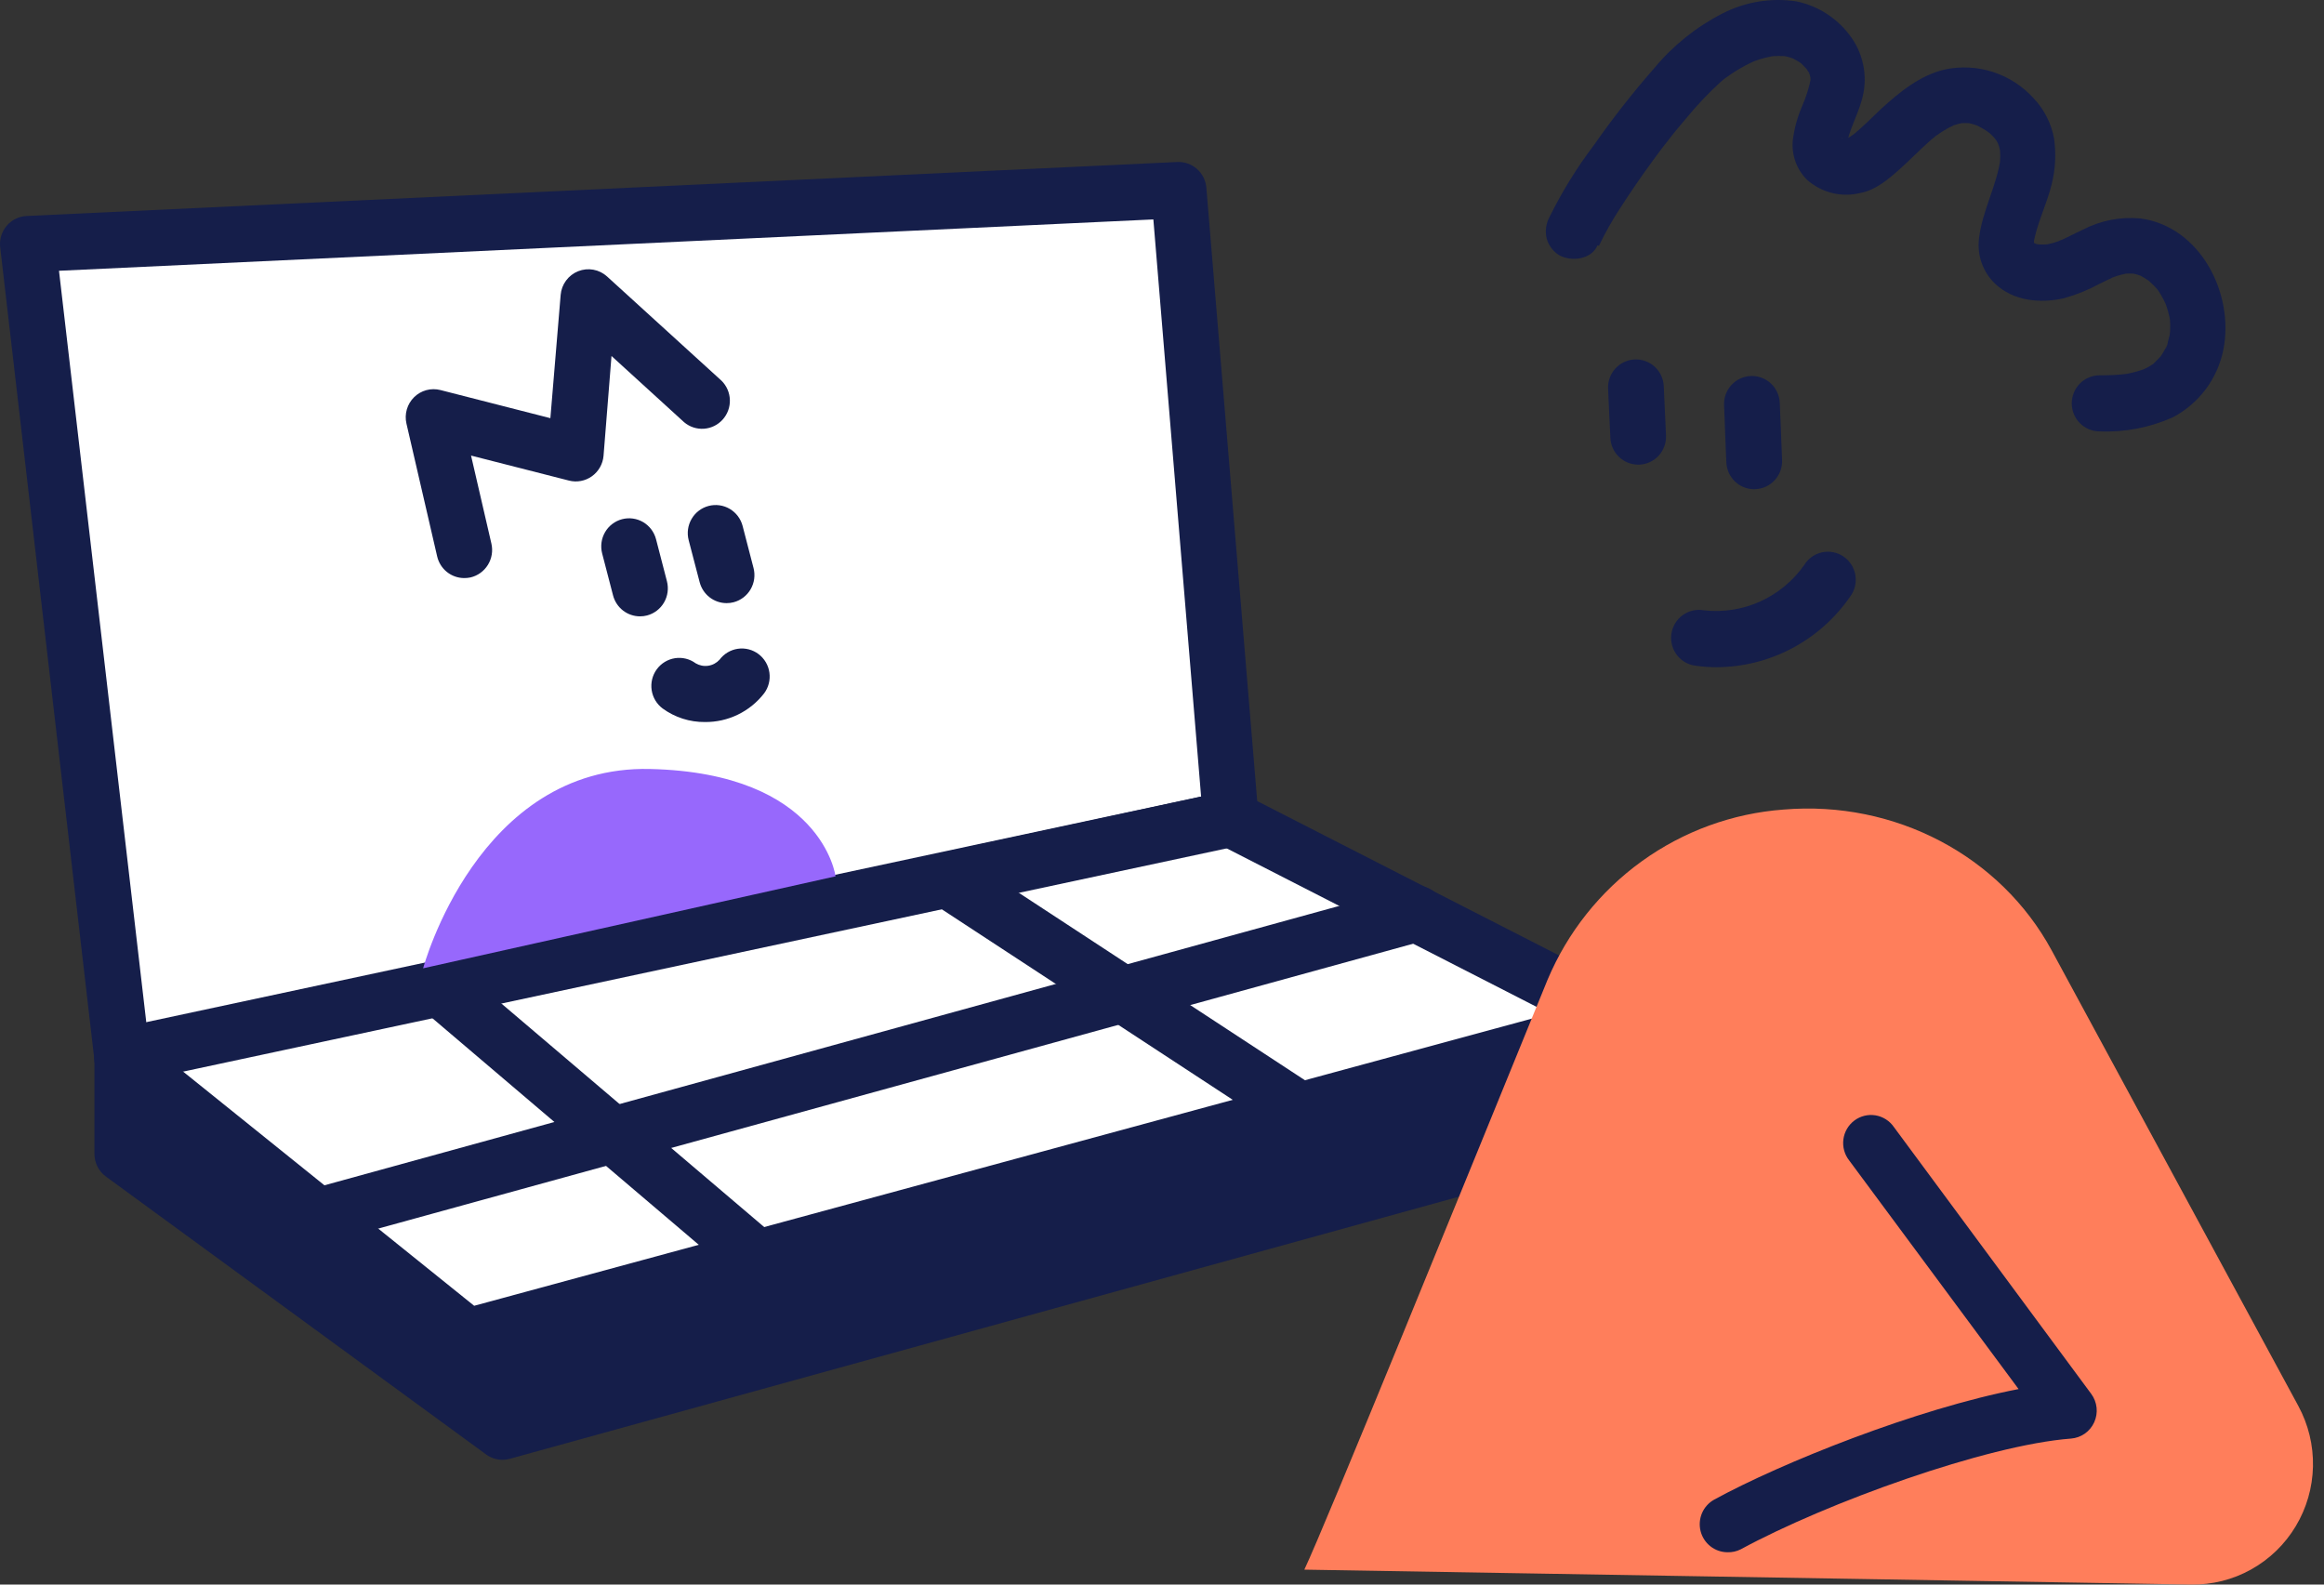 <?xml version="1.0" encoding="UTF-8"?> <svg xmlns="http://www.w3.org/2000/svg" width="176" height="120" viewBox="0 0 176 120" fill="none"><rect x="0" y="0" width="176" height="120" fill="#333333" stroke="none"/><path d="M9.253 80.147V87.385L38.053 108.43L123.335 84.879L123.25 77.375L9.253 80.147Z" fill="#151E4A"></path><path d="M38.054 110.552C37.608 110.551 37.174 110.409 36.813 110.145L8.02 89.1C7.75 88.903 7.531 88.645 7.381 88.347C7.23 88.049 7.151 87.718 7.152 87.383V80.146C7.15 79.592 7.364 79.059 7.749 78.662C8.133 78.265 8.656 78.035 9.207 78.022L123.198 75.25H123.252C123.806 75.253 124.337 75.475 124.732 75.867C125.126 76.259 125.352 76.791 125.361 77.349L125.445 84.854C125.451 85.322 125.302 85.78 125.022 86.154C124.742 86.528 124.346 86.799 123.897 86.922L38.614 110.473C38.432 110.526 38.244 110.553 38.054 110.552V110.552ZM11.37 86.285L38.488 106.099L121.221 83.252L121.179 79.539L11.382 82.202L11.37 86.285Z" fill="#151E4A"></path><path d="M2.111 18.491L89.262 14.402L93.209 62.014L9.252 80.147L2.111 18.491Z" fill="white"></path><path d="M9.259 82.271C8.742 82.269 8.243 82.076 7.857 81.73C7.471 81.384 7.223 80.907 7.162 80.39L0.015 18.729C-0.02 18.439 0.006 18.145 0.09 17.865C0.173 17.585 0.314 17.326 0.501 17.104C0.689 16.881 0.921 16.7 1.181 16.571C1.442 16.443 1.726 16.369 2.015 16.357L89.16 12.268C89.705 12.244 90.239 12.433 90.649 12.796C91.059 13.159 91.313 13.668 91.359 14.215L95.306 61.826C95.35 62.34 95.206 62.852 94.901 63.267C94.595 63.681 94.15 63.969 93.649 64.077L9.699 82.21C9.555 82.245 9.407 82.266 9.259 82.271ZM4.468 20.506L11.097 77.581L90.962 60.328L87.346 16.617L4.468 20.506Z" fill="#151E4A"></path><path d="M93.21 62.012L123.25 77.372L35.443 101.214L9.253 80.145" fill="white"></path><path d="M35.439 103.34C34.961 103.338 34.498 103.173 34.125 102.873L7.942 81.821C7.725 81.647 7.545 81.432 7.411 81.188C7.277 80.943 7.193 80.675 7.162 80.398C7.131 80.121 7.155 79.84 7.232 79.572C7.309 79.304 7.437 79.054 7.61 78.837C7.783 78.619 7.997 78.437 8.24 78.302C8.482 78.168 8.749 78.082 9.024 78.052C9.299 78.02 9.578 78.044 9.844 78.122C10.11 78.199 10.359 78.329 10.575 78.503L35.909 98.887L117.383 76.768L92.236 63.906C91.747 63.646 91.379 63.202 91.212 62.671C91.044 62.14 91.091 61.564 91.342 61.068C91.592 60.571 92.027 60.194 92.551 60.017C93.076 59.839 93.649 59.877 94.146 60.121L124.187 75.482C124.567 75.676 124.88 75.981 125.084 76.358C125.288 76.735 125.374 77.166 125.33 77.593C125.287 78.02 125.115 78.424 124.839 78.751C124.563 79.078 124.194 79.313 123.783 79.425L35.975 103.267C35.8 103.314 35.62 103.338 35.439 103.34Z" fill="#151E4A"></path><path d="M57.36 97.389C56.861 97.39 56.377 97.212 55.998 96.886L31.959 76.441C31.738 76.264 31.553 76.045 31.417 75.795C31.282 75.545 31.197 75.27 31.169 74.987C31.141 74.703 31.17 74.417 31.254 74.145C31.338 73.874 31.475 73.621 31.658 73.404C31.841 73.187 32.065 73.008 32.318 72.88C32.57 72.752 32.846 72.676 33.128 72.657C33.41 72.638 33.693 72.677 33.961 72.77C34.228 72.864 34.474 73.01 34.683 73.201L58.722 93.646C59.051 93.927 59.287 94.303 59.397 94.723C59.507 95.144 59.487 95.588 59.338 95.996C59.19 96.404 58.92 96.757 58.567 97.006C58.213 97.255 57.791 97.389 57.36 97.389V97.389Z" fill="#151E4A"></path><path d="M99.898 87.164C99.489 87.166 99.089 87.046 98.747 86.818L71.28 68.831C70.811 68.523 70.482 68.041 70.367 67.49C70.251 66.939 70.357 66.364 70.662 65.892C70.968 65.419 71.447 65.088 71.994 64.972C72.542 64.855 73.113 64.962 73.582 65.27L101.049 83.263C101.429 83.513 101.719 83.88 101.876 84.31C102.032 84.739 102.047 85.207 101.917 85.645C101.788 86.084 101.522 86.468 101.158 86.742C100.794 87.016 100.352 87.164 99.898 87.164V87.164Z" fill="#151E4A"></path><path d="M21.156 95.028C20.643 95.03 20.148 94.844 19.762 94.505C19.376 94.166 19.126 93.698 19.058 93.186C18.99 92.675 19.109 92.157 19.393 91.728C19.677 91.299 20.107 90.988 20.601 90.855L106.703 67.152C106.972 67.073 107.254 67.048 107.532 67.08C107.81 67.111 108.08 67.198 108.324 67.336C108.569 67.473 108.784 67.658 108.956 67.88C109.129 68.102 109.256 68.357 109.33 68.629C109.404 68.9 109.424 69.185 109.388 69.464C109.351 69.744 109.26 70.013 109.119 70.257C108.979 70.501 108.791 70.714 108.568 70.884C108.344 71.054 108.089 71.177 107.818 71.247L21.71 94.95C21.53 95.003 21.343 95.029 21.156 95.028V95.028Z" fill="#151E4A"></path><path d="M11.616 81.585C11.097 81.581 10.598 81.385 10.213 81.034C9.829 80.683 9.587 80.201 9.533 79.681C9.479 79.161 9.618 78.64 9.922 78.216C10.226 77.793 10.675 77.498 11.182 77.386L92.771 59.933C93.042 59.875 93.322 59.872 93.594 59.923C93.866 59.974 94.126 60.078 94.358 60.23C94.59 60.382 94.791 60.579 94.947 60.809C95.104 61.039 95.214 61.298 95.272 61.571C95.329 61.844 95.332 62.125 95.282 62.399C95.231 62.674 95.127 62.935 94.976 63.169C94.825 63.403 94.63 63.604 94.401 63.762C94.173 63.92 93.916 64.031 93.644 64.088L12.056 81.542C11.911 81.571 11.764 81.586 11.616 81.585V81.585Z" fill="#151E4A"></path><path d="M48.471 46.676C48.005 46.676 47.551 46.521 47.181 46.235C46.812 45.948 46.547 45.546 46.428 45.092L45.602 41.913C45.532 41.644 45.515 41.363 45.553 41.086C45.59 40.81 45.681 40.544 45.821 40.303C45.96 40.062 46.146 39.851 46.366 39.683C46.587 39.514 46.838 39.391 47.106 39.32C47.374 39.249 47.653 39.232 47.928 39.27C48.202 39.307 48.466 39.399 48.706 39.539C48.945 39.68 49.154 39.867 49.322 40.089C49.489 40.311 49.612 40.564 49.682 40.833L50.508 44.018C50.649 44.563 50.57 45.142 50.287 45.628C50.005 46.113 49.542 46.466 49.001 46.609C48.828 46.655 48.65 46.677 48.471 46.676V46.676Z" fill="#151E4A"></path><path d="M55.023 45.675C54.558 45.674 54.105 45.518 53.737 45.232C53.369 44.946 53.105 44.544 52.986 44.091L52.155 40.912C52.012 40.367 52.091 39.787 52.374 39.3C52.656 38.813 53.119 38.459 53.661 38.316C54.203 38.173 54.779 38.252 55.263 38.536C55.746 38.821 56.098 39.287 56.24 39.833L57.066 43.017C57.207 43.562 57.128 44.141 56.845 44.627C56.563 45.112 56.1 45.465 55.559 45.608C55.384 45.654 55.204 45.676 55.023 45.675Z" fill="#151E4A"></path><path d="M53.384 54.679C52.239 54.69 51.12 54.333 50.19 53.659C49.739 53.326 49.437 52.826 49.352 52.269C49.267 51.712 49.404 51.144 49.735 50.69C50.066 50.235 50.563 49.932 51.116 49.846C51.669 49.76 52.234 49.899 52.685 50.232C52.972 50.401 53.308 50.467 53.637 50.417C53.966 50.368 54.268 50.206 54.493 49.959C54.659 49.736 54.867 49.548 55.106 49.406C55.344 49.264 55.608 49.17 55.882 49.131C56.156 49.091 56.435 49.107 56.704 49.176C56.972 49.245 57.224 49.367 57.446 49.534C57.667 49.701 57.854 49.911 57.995 50.151C58.136 50.391 58.229 50.656 58.268 50.932C58.307 51.208 58.292 51.49 58.223 51.76C58.155 52.03 58.034 52.284 57.868 52.507C57.337 53.191 56.656 53.744 55.878 54.12C55.1 54.497 54.247 54.688 53.384 54.679V54.679Z" fill="#151E4A"></path><path d="M35.155 43.777C34.679 43.776 34.217 43.614 33.845 43.315C33.473 43.016 33.213 42.599 33.106 42.133L30.78 32.074C30.699 31.719 30.709 31.35 30.811 31C30.912 30.651 31.102 30.334 31.36 30.079C31.618 29.824 31.937 29.641 32.286 29.546C32.635 29.451 33.003 29.449 33.353 29.538L41.681 31.668L42.459 22.337C42.492 21.942 42.633 21.564 42.868 21.247C43.103 20.929 43.422 20.683 43.788 20.538C44.154 20.393 44.553 20.354 44.94 20.425C45.327 20.497 45.687 20.675 45.978 20.942L54.638 28.828C55.029 29.212 55.257 29.733 55.274 30.282C55.292 30.831 55.097 31.366 54.731 31.773C54.365 32.181 53.857 32.43 53.312 32.468C52.768 32.506 52.23 32.33 51.812 31.977L46.31 26.96L45.707 34.519C45.681 34.826 45.588 35.123 45.436 35.39C45.284 35.657 45.077 35.888 44.827 36.067C44.578 36.245 44.293 36.367 43.992 36.423C43.691 36.48 43.382 36.469 43.086 36.393L35.673 34.501L37.216 41.174C37.341 41.723 37.245 42.3 36.949 42.778C36.653 43.257 36.182 43.598 35.637 43.728C35.479 43.762 35.317 43.778 35.155 43.777V43.777Z" fill="#151E4A"></path><path d="M32.044 73.329C32.044 73.329 36.171 57.932 49.23 58.235C62.289 58.538 63.277 66.364 63.277 66.364L32.044 73.329Z" fill="#9768FC"></path><path d="M98.778 118.869C100.278 115.738 110.83 89.797 117.2 74.194C118.714 70.6 121.182 67.496 124.335 65.223C127.487 62.95 131.2 61.595 135.067 61.308V61.308C143.504 60.598 151.489 64.803 155.376 71.973L174.057 106.474C174.818 107.878 175.2 109.459 175.165 111.058C175.13 112.657 174.679 114.218 173.857 115.587C173.035 116.956 171.87 118.083 170.48 118.857C169.09 119.631 167.522 120.024 165.933 119.997L98.778 118.869Z" fill="#FF7E5B"></path><path d="M130.826 117.552C130.358 117.55 129.904 117.393 129.535 117.103C129.166 116.813 128.903 116.408 128.788 115.952C128.673 115.495 128.712 115.013 128.898 114.581C129.085 114.15 129.409 113.792 129.819 113.566C134.918 110.776 145.132 106.687 152.87 105.194L140.046 87.886C139.869 87.663 139.739 87.407 139.663 87.133C139.586 86.859 139.566 86.572 139.602 86.289C139.638 86.007 139.73 85.734 139.873 85.489C140.016 85.243 140.207 85.028 140.434 84.858C140.66 84.688 140.919 84.566 141.194 84.498C141.469 84.43 141.754 84.419 142.034 84.465C142.313 84.511 142.58 84.613 142.819 84.765C143.059 84.917 143.265 85.116 143.427 85.35L158.371 105.558C158.597 105.863 158.737 106.223 158.777 106.601C158.817 106.978 158.756 107.36 158.599 107.706C158.443 108.052 158.197 108.349 157.888 108.567C157.579 108.784 157.217 108.914 156.841 108.943C150.411 109.435 138.334 113.797 131.832 117.328C131.521 117.486 131.175 117.563 130.826 117.552V117.552Z" fill="#151E4A"></path><path d="M121.088 18.619C121.567 17.618 122.112 16.651 122.722 15.725C123.505 14.512 124.337 13.298 125.198 12.127L125.831 11.272C125.897 11.193 125.958 11.108 126.018 11.029L125.934 11.139L126.307 10.665C126.765 10.059 127.235 9.501 127.723 8.93C128.513 7.969 129.369 7.065 130.284 6.225C130.387 6.134 130.489 6.043 130.598 5.958L130.736 5.842C130.959 5.66 130.254 6.2 130.489 6.036C130.917 5.739 131.333 5.43 131.779 5.187C132.008 5.054 132.237 4.926 132.472 4.811L132.821 4.647L132.677 4.708L132.918 4.611C133.439 4.42 133.978 4.286 134.527 4.21L133.966 4.283C134.467 4.223 134.973 4.223 135.473 4.283L134.913 4.21C135.126 4.24 135.338 4.284 135.545 4.344L135.853 4.453C136.202 4.574 135.401 4.217 135.75 4.411C135.925 4.508 136.1 4.593 136.268 4.702C136.341 4.75 136.672 4.999 136.365 4.756C136.058 4.514 136.365 4.756 136.443 4.835C136.522 4.914 136.72 5.114 136.853 5.26C137.124 5.551 136.57 4.835 136.781 5.169C136.835 5.254 136.895 5.339 136.949 5.436C136.99 5.531 137.039 5.622 137.094 5.709C137.004 5.673 136.895 5.169 137.034 5.588C137.093 5.786 137.137 5.989 137.166 6.194L137.088 5.63C137.118 5.876 137.118 6.124 137.088 6.37L137.166 5.806C137.02 6.594 136.781 7.362 136.455 8.093C136.107 8.909 135.875 9.771 135.768 10.653C135.721 11.198 135.793 11.746 135.981 12.259C136.168 12.772 136.466 13.236 136.853 13.62C137.391 14.097 138.036 14.437 138.732 14.612C139.429 14.786 140.157 14.789 140.854 14.621C141.999 14.421 142.982 13.602 143.825 12.849C144.669 12.097 145.416 11.315 146.236 10.593C146.374 10.477 146.525 10.368 146.658 10.247C146.658 10.247 146.181 10.611 146.416 10.435L146.67 10.247C146.92 10.068 147.179 9.901 147.447 9.749C147.604 9.658 147.76 9.579 147.917 9.501L148.056 9.44C147.411 9.786 147.706 9.586 147.899 9.513C148.2 9.403 148.511 9.324 148.827 9.276L148.267 9.355C148.643 9.306 149.023 9.306 149.399 9.355L148.839 9.276C149.043 9.307 149.244 9.352 149.442 9.41L149.803 9.531C150.183 9.664 149.339 9.306 149.713 9.495C149.942 9.616 150.171 9.737 150.388 9.877L150.737 10.119C150.936 10.259 150.394 9.804 150.55 9.974C150.61 10.031 150.672 10.086 150.737 10.138C150.828 10.223 150.918 10.307 151.002 10.399C151.087 10.489 151.189 10.665 151.231 10.665C151.274 10.665 150.912 10.216 151.057 10.447L151.153 10.586L151.316 10.866L151.382 11.011C151.509 11.248 151.268 10.726 151.268 10.72C151.295 10.835 151.333 10.946 151.382 11.054C151.441 11.262 151.486 11.475 151.515 11.691L151.436 11.126C151.494 11.592 151.494 12.062 151.436 12.528L151.509 11.964C151.225 14.063 150.129 15.937 149.876 18.03C149.793 18.66 149.86 19.299 150.069 19.898C150.279 20.497 150.625 21.038 151.081 21.476C152.479 22.805 154.504 22.993 156.311 22.586C157.257 22.319 158.171 21.946 159.035 21.476L159.734 21.136L159.969 21.033C159.439 21.306 159.801 21.1 159.939 21.033C160.374 20.862 160.827 20.742 161.289 20.675L160.729 20.748C161.091 20.703 161.457 20.703 161.819 20.748L161.259 20.669C161.538 20.708 161.813 20.775 162.078 20.869C162.115 20.869 162.247 20.96 162.283 20.948C162.32 20.936 161.747 20.688 162.06 20.857C162.175 20.924 162.295 20.979 162.41 21.052C162.524 21.124 162.663 21.209 162.784 21.294C163.049 21.476 162.428 20.991 162.603 21.155C162.663 21.209 162.723 21.252 162.778 21.306C162.991 21.495 163.193 21.698 163.38 21.913C163.434 21.974 163.585 22.174 163.38 21.913C163.175 21.652 163.332 21.846 163.38 21.913C163.428 21.98 163.561 22.174 163.639 22.307C163.796 22.568 163.923 22.835 164.055 23.108C164.188 23.381 163.85 22.556 163.971 22.908C163.971 22.969 164.019 23.029 164.037 23.09C164.093 23.244 164.141 23.395 164.182 23.545C164.269 23.851 164.335 24.164 164.38 24.479L164.302 23.915C164.371 24.451 164.371 24.993 164.302 25.529L164.38 24.965C164.336 25.279 164.268 25.589 164.176 25.893C164.176 25.978 164.073 26.366 163.989 26.415C163.989 26.415 164.206 25.935 164.073 26.208L163.929 26.499C163.856 26.633 163.778 26.766 163.693 26.894C163.651 26.965 163.605 27.034 163.555 27.1C163.374 27.379 163.844 26.754 163.681 26.936C163.519 27.118 163.254 27.373 163.037 27.591C162.82 27.81 163.507 27.258 163.217 27.458L163.073 27.555C162.952 27.64 162.826 27.719 162.699 27.791L162.307 27.986C162.018 28.131 162.765 27.816 162.53 27.895L162.332 27.974C161.776 28.167 161.203 28.303 160.62 28.38L161.181 28.301C160.459 28.39 159.732 28.431 159.005 28.422C158.446 28.422 157.909 28.646 157.514 29.044C157.118 29.443 156.896 29.983 156.896 30.546C156.896 31.109 157.118 31.649 157.514 32.047C157.909 32.445 158.446 32.669 159.005 32.669C160.912 32.748 162.811 32.382 164.555 31.601C165.533 31.088 166.384 30.36 167.047 29.472C167.709 28.584 168.165 27.558 168.382 26.469C169.22 22.222 166.622 17.157 162.109 16.544C160.597 16.4 159.076 16.697 157.728 17.399C157.125 17.672 156.522 18.006 155.92 18.261L156.125 18.17C156.046 18.17 155.968 18.237 155.89 18.267C155.811 18.297 155.63 18.358 155.498 18.394C155.233 18.469 154.963 18.526 154.69 18.564L155.251 18.485C154.874 18.528 154.494 18.528 154.118 18.485L154.678 18.564L154.287 18.491C154.184 18.491 153.684 18.285 154.082 18.443C154.479 18.601 154.046 18.4 153.949 18.352C153.853 18.303 153.678 18.152 153.949 18.352C154.22 18.552 154.003 18.352 153.949 18.352C153.744 18.182 154.082 18.497 154.088 18.558C154.088 18.522 154.021 18.467 154.003 18.431C153.975 18.368 153.943 18.307 153.907 18.249C153.907 18.249 154.106 18.819 154.064 18.613C154.055 18.571 154.043 18.531 154.028 18.491C154.008 18.414 153.994 18.335 153.985 18.255L154.058 18.819C154.025 18.551 154.025 18.28 154.058 18.012L153.979 18.576C154.214 16.975 155.01 15.501 155.383 13.923C155.661 12.803 155.72 11.639 155.558 10.495C155.351 9.356 154.819 8.303 154.028 7.462C153.194 6.535 152.134 5.844 150.953 5.458C149.772 5.072 148.512 5.003 147.296 5.26C145.398 5.697 143.807 7.007 142.409 8.293C141.776 8.9 141.168 9.507 140.511 10.065L140.288 10.247C140.011 10.477 140.776 9.889 140.445 10.125C140.306 10.223 140.167 10.32 140.017 10.411L139.83 10.514L139.739 10.556C139.517 10.678 140.234 10.374 140.083 10.411C139.932 10.447 139.806 10.502 139.655 10.52L140.216 10.447C139.909 10.483 139.6 10.483 139.294 10.447L139.854 10.526C139.758 10.512 139.664 10.492 139.571 10.465C139.492 10.465 139.233 10.344 139.571 10.465C139.908 10.586 139.571 10.465 139.523 10.405C139.523 10.453 139.975 10.756 139.709 10.532C139.649 10.477 139.498 10.277 139.709 10.58C139.836 10.756 139.86 10.781 139.788 10.659L139.746 10.593C139.746 10.593 139.926 11.127 139.872 10.878C139.872 10.799 139.836 10.726 139.824 10.647L139.896 11.211C139.866 10.988 139.866 10.761 139.896 10.538L139.824 11.102C140.005 9.889 140.649 8.815 140.975 7.644C141.22 6.844 141.281 5.997 141.151 5.17C141.022 4.342 140.706 3.555 140.228 2.87C139.235 1.441 137.736 0.451 136.039 0.103C134.135 -0.184 132.189 0.132 130.471 1.007C128.484 2.018 126.723 3.426 125.295 5.145C123.664 7.001 122.137 8.947 120.721 10.975C119.426 12.683 118.296 14.511 117.346 16.435C117.076 16.935 117.001 17.519 117.135 18.073C117.285 18.605 117.632 19.059 118.106 19.341C119.028 19.832 120.516 19.656 120.986 18.576L121.088 18.619Z" fill="#151E4A"></path><path d="M132.844 37.05C132.302 37.049 131.781 36.838 131.389 36.461C130.998 36.084 130.765 35.569 130.741 35.024C130.692 34.023 130.674 33.428 130.65 32.834C130.626 32.239 130.614 31.675 130.566 30.698C130.539 30.135 130.736 29.585 131.113 29.168C131.49 28.751 132.016 28.502 132.576 28.475C133.135 28.448 133.682 28.647 134.096 29.026C134.51 29.406 134.758 29.935 134.784 30.498C134.832 31.499 134.856 32.094 134.875 32.688C134.893 33.283 134.917 33.847 134.959 34.824C134.985 35.386 134.788 35.936 134.412 36.352C134.036 36.769 133.511 37.017 132.952 37.044L132.844 37.05Z" fill="#151E4A"></path><path d="M124.065 35.187C123.523 35.187 123.002 34.978 122.609 34.602C122.216 34.225 121.983 33.711 121.956 33.166L121.782 29.441C121.756 28.878 121.954 28.328 122.331 27.912C122.709 27.495 123.235 27.247 123.794 27.221C124.354 27.195 124.9 27.394 125.314 27.774C125.728 28.154 125.974 28.684 126 29.247L126.169 32.966C126.182 33.245 126.141 33.523 126.048 33.786C125.954 34.048 125.81 34.29 125.624 34.496C125.437 34.703 125.212 34.87 124.961 34.988C124.71 35.107 124.439 35.174 124.162 35.187H124.065Z" fill="#151E4A"></path><path d="M130 50.528C129.496 50.53 128.993 50.495 128.494 50.424C128.209 50.401 127.931 50.32 127.678 50.185C127.425 50.051 127.202 49.866 127.023 49.642C126.843 49.417 126.71 49.159 126.633 48.882C126.556 48.604 126.535 48.314 126.573 48.029C126.611 47.743 126.706 47.468 126.852 47.221C126.999 46.974 127.193 46.759 127.425 46.59C127.657 46.42 127.92 46.3 128.199 46.237C128.478 46.173 128.767 46.168 129.048 46.22C130.5 46.383 131.969 46.152 133.302 45.55C134.635 44.948 135.784 43.998 136.629 42.799C136.778 42.553 136.974 42.341 137.207 42.174C137.439 42.008 137.703 41.891 137.982 41.83C138.261 41.769 138.549 41.765 138.829 41.82C139.109 41.874 139.376 41.985 139.612 42.146C139.848 42.307 140.05 42.515 140.204 42.757C140.358 42.998 140.462 43.269 140.51 43.553C140.557 43.836 140.547 44.126 140.479 44.405C140.412 44.684 140.289 44.947 140.118 45.177C138.983 46.821 137.47 48.166 135.709 49.097C133.948 50.029 131.99 50.519 130 50.528V50.528Z" fill="#151E4A"></path></svg> 